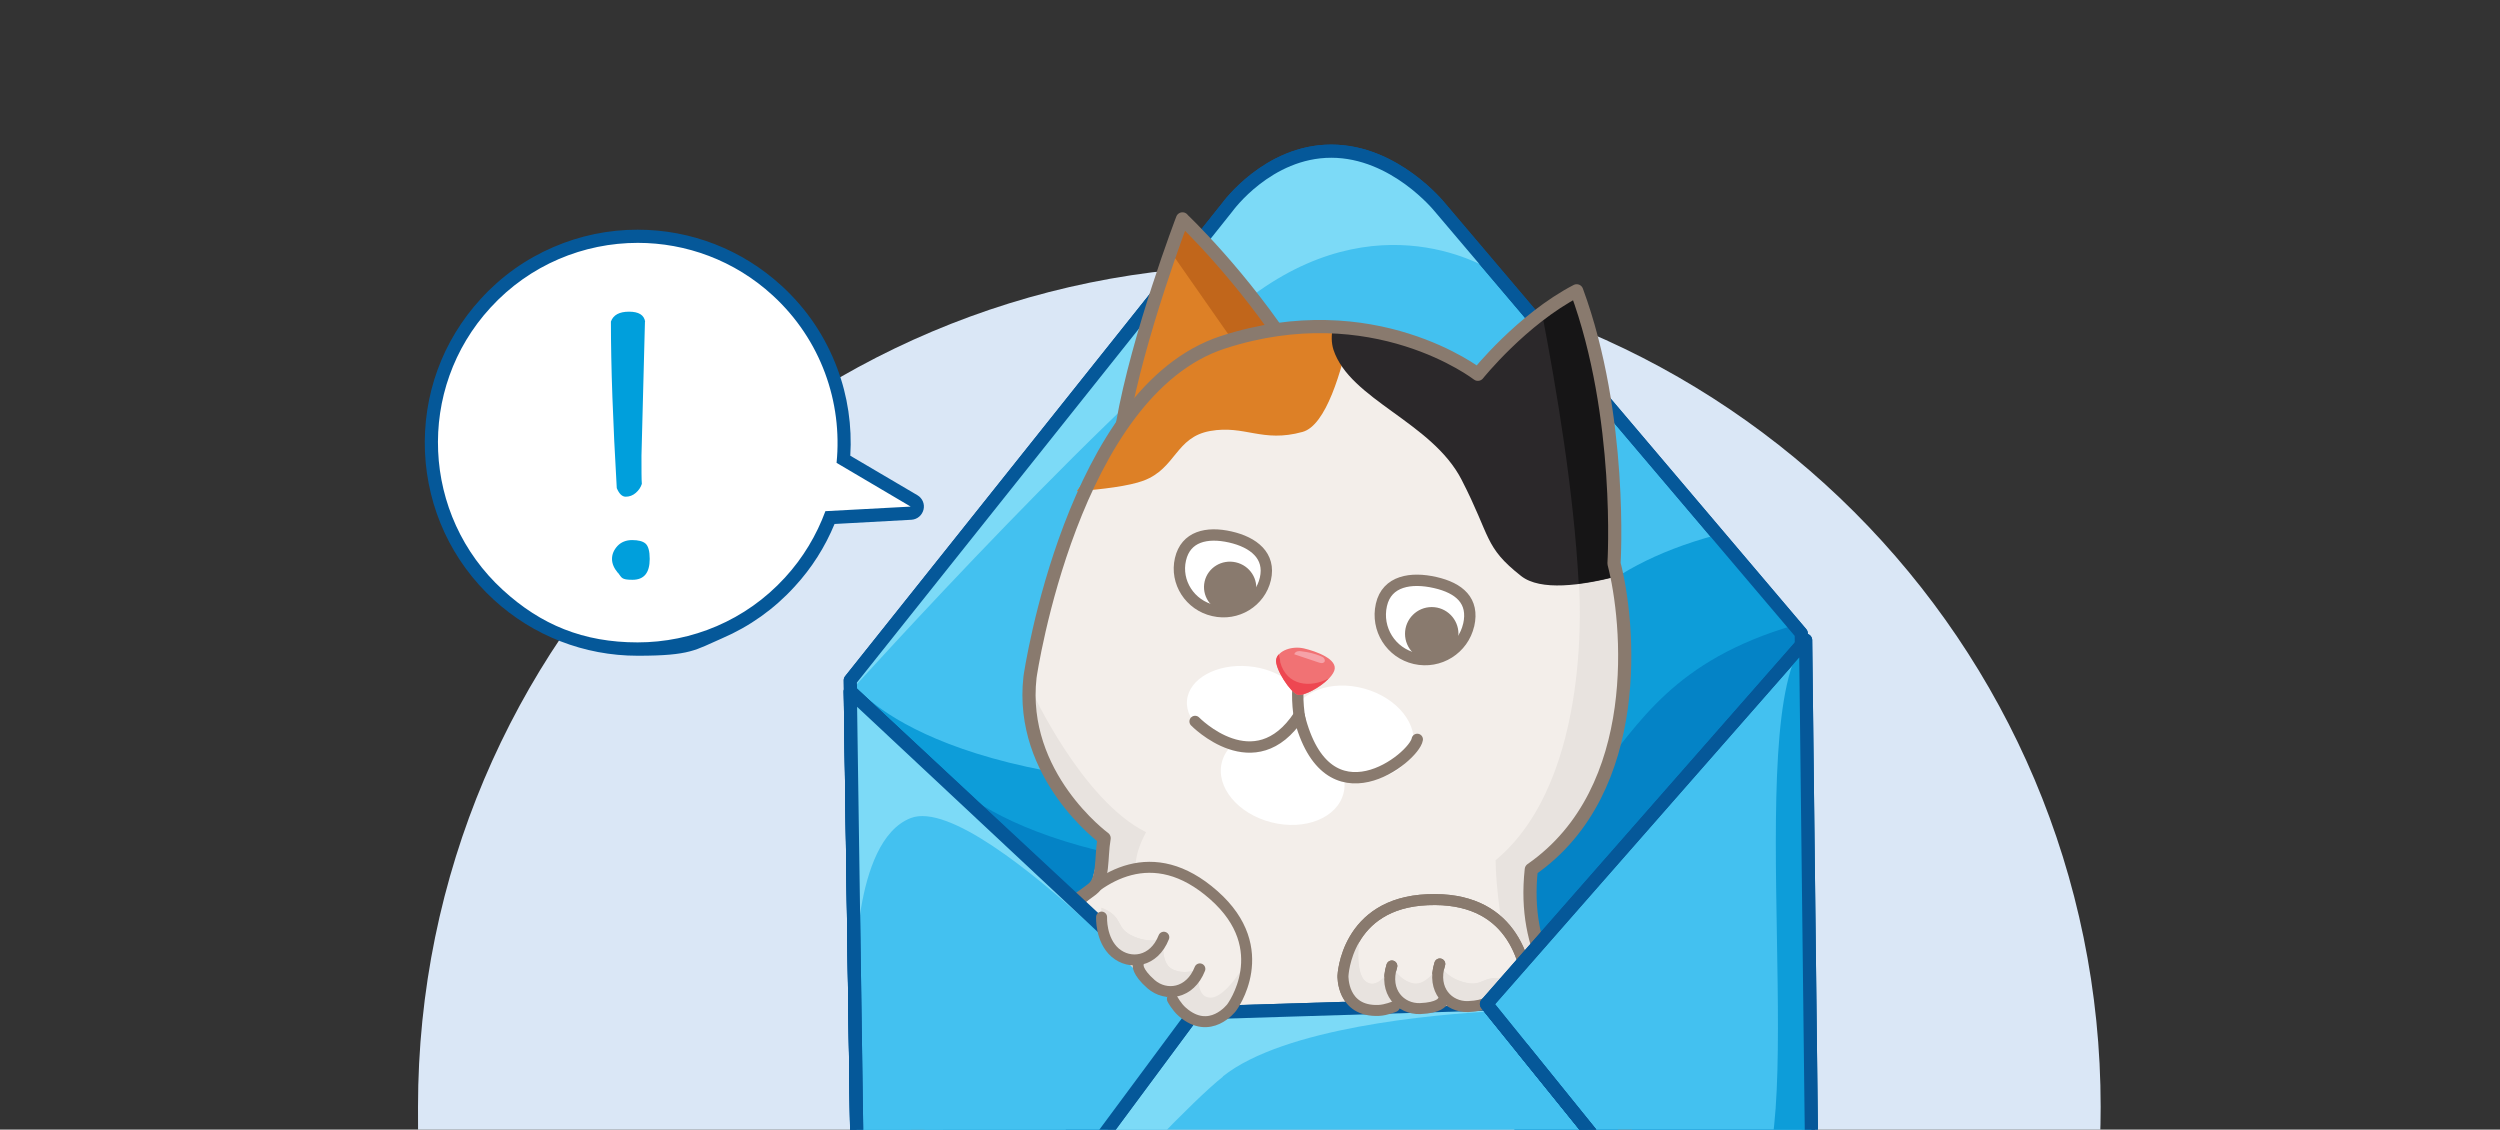 <?xml version="1.0" encoding="UTF-8"?>
<svg id="Layer_1" xmlns="http://www.w3.org/2000/svg" version="1.1" xmlns:xlink="http://www.w3.org/1999/xlink" viewBox="0 0 1366 617.2">
  <rect x="0" y="0" width="1366" height="617.2" fill="#333333" stroke="none"/>
  <!-- Generator: Adobe Illustrator 29.2.1, SVG Export Plug-In . SVG Version: 2.1.0 Build 116)  -->
  <defs>
    <style>
      .st0 {
        fill: #f6a2a8;
      }

      .st0, .st1, .st2 {
        fill-rule: evenodd;
      }

      .st3 {
        fill: #055899;
      }

      .st4 {
        fill: #dae7f6;
      }

      .st5 {
        fill: #0d9dd9;
      }

      .st6 {
        fill: #dd8026;
      }

      .st7 {
        fill: #2b282a;
      }

      .st8, .st9 {
        fill: #fff;
      }

      .st10 {
        stroke-width: 6px;
      }

      .st10, .st11, .st12, .st13, .st14, .st15, .st16, .st9 {
        stroke-linecap: round;
        stroke-linejoin: round;
      }

      .st10, .st11, .st12, .st14 {
        fill: none;
      }

      .st10, .st12, .st13, .st14, .st16, .st9 {
        stroke: #897a6e;
      }

      .st17 {
        fill: #009fdc;
      }

      .st11, .st12, .st15 {
        stroke-width: 7.2px;
      }

      .st11, .st15 {
        stroke: #055899;
      }

      .st13 {
        stroke-width: 6.2px;
      }

      .st13, .st16 {
        fill: #897a6e;
      }

      .st18 {
        fill: #7cdaf7;
      }

      .st19 {
        fill: #e8e3df;
      }

      .st1 {
        fill: #ee4751;
      }

      .st20 {
        fill: #f3eeea;
      }

      .st21 {
        fill: #0483c6;
      }

      .st22 {
        fill: #c0b5ab;
      }

      .st14, .st16, .st9 {
        stroke-width: 6.2px;
      }

      .st23 {
        fill: #161516;
      }

      .st15 {
        fill: #43c1f0;
      }

      .st2 {
        fill: #f17274;
      }

      .st24 {
        fill: #c1661b;
      }
    </style>
  </defs>
  <path class="st4" d="M672.6,724.9c189.3,0,355.8,9.7,452,24.3,15-45.4,23.2-93.9,23.2-144.4,0-253.9-205.8-459.7-459.7-459.7s-459.7,205.8-459.7,459.7,7.7,96.1,21.8,140.3c98.8-12.3,251.3-20.2,422.4-20.2h0Z"/>
  <ellipse class="st22" cx="688.4" cy="764.4" rx="586.7" ry="80.2"/>
  <path class="st15" d="M464.6,371.7l206.1-258.6s22-30.5,56.7-30.5,59.2,30.5,59.2,30.5l197.6,233,6.1,424.5-519.6,29.3-6.1-428.1h0Z"/>
  <path class="st5" d="M464.6,371.7l6.1,428.1,519.6-29.3-3.7-420.8-48.4-57.5c-139.3,37.4-76.9,137.8-256.8,138-179.9.2-216.8-58.5-216.8-58.5h0Z"/>
  <path class="st21" d="M984.2,346.1l-3.8-4.5c-132,38.6-73.8,136.2-251.2,136.4-179.9.2-216.8-58.5-216.8-58.5l5.4,377.7,472.5-26.6-6.1-424.5h0Z"/>
  <path class="st18" d="M464.6,377.8s152.6-169.3,223.5-219,129-9.8,129-9.8l-51.5-54.3c-10-6.5-23.1-12.2-38.2-12.2-34.8,0-56.7,30.5-56.7,30.5l-198.6,249.2-7.5,15.5h0Z"/>
  <path class="st11" d="M464.6,371.7l206.1-258.6s22-30.5,56.7-30.5,59.2,30.5,59.2,30.5l197.6,233,6.1,424.5-519.6,29.3-6.1-428.1h0Z"/>
  <path id="right_ear_border" class="st6" d="M646.1,119.6s-24.3,63.5-32.8,112.1c32.7-4.4,68.7-5,93.9-36.8-28.5-44.6-61.1-75.2-61.1-75.2h0Z"/>
  <path class="st24" d="M705.6,192.4c-28.1-43.3-59.5-72.8-59.5-72.8,0,0-2.7,6.9-6.5,17.9l38.7,55.4,27.3-.5Z"/>
  <path id="right_ear_border-2" class="st12" d="M646.1,119.6s-24.3,63.5-32.8,112.1c32.7-4.4,68.7-5,93.9-36.8-28.5-44.6-61.1-75.2-61.1-75.2h0Z"/>
  <path id="head_shape" class="st20" d="M807.5,204.4s-56.9-44.2-139.2-17.5-116.3,180.3-101.4,227.2c42.3,72.1,133.4,95,241.2,72.3,107.9-22.7,73.7-178.5,73.7-178.5,0,0,5-80.1-20.4-149-30,15.6-54,45.6-54,45.6h.1Z"/>
  <path class="st6" d="M588.4,268.4c13.7-1,28.5-2.8,36.5-5.8,17.7-6.7,17.4-23.7,36.3-27.1,19-3.4,28.5,6.6,50.5.5,12.8-3.5,21.4-32.8,26.4-56.8-20-2.1-43.6-.8-69.8,7.7-54.8,17.8-54.1,46.2-79.9,81.4h0Z"/>
  <path class="st20" d="M594.6,491.6c48.2-245.6,300.9-171.7,258.6-71-29.6,70.5-17.2,83.1-2,153.9,17.4,81.3-256,93.3-275.8,6.4s19.2-89.3,19.2-89.3h0Z"/>
  <path class="st19" d="M817.1,470.1c54.3-45,45.6-151.2,45.6-151.2,0,0-12.4-105.1,16.9-8.1,34.3,113.8-42.8,164.2-42.8,164.2l5.8,90.2-11.3,2.3s-14.1-69.4-14.1-97.5h-.1Z"/>
  <path class="st7" d="M881.9,307.9s5-80.1-20.4-149c-30,15.6-54,45.6-54,45.6,0,0-30.5-23.7-79.2-25.9-.9,4.5-.9,8.7.3,12.5,9,27.3,53.8,39.5,70,71s12.2,36.6,32.5,52.6c10.6,8.4,33.1,5.2,52.3.3-.8-4.5-1.5-7.1-1.5-7.1h0Z"/>
  <path class="st23" d="M842.5,170.9c7.9,41.1,17.4,97.2,20.1,148,6.9-.9,14-2.3,20.7-4.1-.8-4.5-1.5-7.1-1.5-7.1,0,0,5-80.1-20.4-149-6.7,3.5-13.1,7.7-18.9,12.1h0Z"/>
  <path class="st19" d="M598.8,483.5l21.9-9s-1.6-6.5,5.5-19.8c-35.1-17.4-62.7-77.7-62.7-77.7,0,0-4.1,48,39.8,80.9-1.5,19.6-4.5,25.6-4.5,25.6Z"/>
  <path id="outline_cat" class="st12" d="M890.3,763.3c34-196.2-63.5-196.4-53.6-288.2,62.6-43.5,53.4-135.9,45.2-167.2,0,0,5-80.1-20.4-149-30,15.6-54,45.6-54,45.6,0,0-56.9-44.2-139.2-17.5s-105.3,181.2-105.5,183c-6.1,53.9,40.5,88,40.5,88-1.9,10.9,0,22.9-6.6,27.9-47.3,36-62,14.1-96.3,134.8-39.7,139.7,389.9,142.7,389.9,142.7h0Z"/>
  <g>
    <ellipse class="st8" cx="738.8" cy="400.3" rx="25" ry="34.2" transform="translate(154.6 1004.3) rotate(-74.4)"/>
    <ellipse class="st8" cx="680.3" cy="385.6" rx="21.6" ry="31.9" transform="translate(235.8 1028.9) rotate(-84.9)"/>
    <ellipse class="st8" cx="700.9" cy="425" rx="25.1" ry="34.3" transform="translate(115.9 999.2) rotate(-75.7)"/>
    <path class="st14" d="M712.5,360.3s-5.9,11.6-2.2,33.4"/>
    <path class="st2" d="M709.2,379.7c-3.8-.9-12.8-14.4-11.8-19.4,1-4.9,8.7-7.5,15.1-6,6.4,1.5,19,5.9,16.5,12.3s-15.9,14-19.8,13.1Z"/>
    <path class="st1" d="M699.5,361.8c3.6,13,16.4,14.2,26.5,8.9-4.9,5.1-13.8,9.7-16.9,8.9-3.8-.9-12.8-14.4-11.8-19.4.2-1,.7-1.9,1.4-2.7.3,1.4.8,2.8.8,4.1v.2Z"/>
    <path class="st0" d="M723.5,361.8c-.7.8-1.9.5-2.9.2-4.5-1.5-9-3-13.4-4.5.2-.8.9-1.4,1.7-1.6s1.6-.2,2.4,0c3.5.4,6.9,1.2,10.1,2.5.7.3,1.5.6,2,1.2s.7,1.6.2,2.2h0Z"/>
  </g>
  <path class="st14" d="M653,394.2s32.6,33.5,56.8-3.2c15.2,61.2,62.9,23,64.6,13"/>
  <path class="st9" d="M802.5,341.4c-3,13.2-16.1,21.4-29.3,18.4s-21.4-16.1-18.4-29.3c3-13.2,16.3-15.2,29.4-12.2,13.2,3,21.3,10,18.3,23.2h0Z"/>
  <circle class="st16" cx="782.3" cy="346.3" r="11.5"/>
  <path class="st9" d="M691.4,316.3c-2.9,12.5-15.6,20.3-28.4,17.3-12.8-2.9-20.9-15.5-18-28s14.4-15.1,27.2-12.2,22.1,10.3,19.2,22.9h0Z"/>
  <ellipse class="st13" cx="672.1" cy="320.9" rx="10.9" ry="11.2" transform="translate(209.3 904.4) rotate(-77.1)"/>
  <path class="st20" d="M835.7,547c-1-23.8-11-57.2-55.7-55.3-44.7,1.8-46.3,41.6-46.3,41.6,0,0-.7,19.7,19.5,18.9,4.2-.2,8.6-2.1,8.6-2.1,0,0,55.4-2.3,73.9-3h0Z"/>
  <path class="st20" d="M760.5,527.8c-4.5,14.2,4.8,23.6,15.4,23.3,10.6-.4,12.2-3.8,12.2-3.8"/>
  <path class="st20" d="M786.7,526.7c-4.5,14.2,4.8,23.6,15.4,23.3,10.6-.4,12.2-3.8,12.2-3.8"/>
  <path class="st19" d="M743.2,508.5s-4,23,3.3,27.9c7.2,4.9,14-8.7,14-8.7,0,0,4.1,8.1,11.8,9.6s14.4-10.7,14.4-10.7c0,0,2.3,7.1,13.1,10,10.8,3,10.2-4.1,21.4-1.7,11.2,2.5,14.6,11.9,14.6,11.9,0,0-80.9,4.9-93.2,4-22.4-21.6.7-42.5.7-42.5v.2Z"/>
  <path class="st10" d="M812.2,547.9c9.5-.4,18.1-.7,23.6-1-1-23.8-11-57.2-55.7-55.3-44.7,1.8-46.3,41.6-46.3,41.6,0,0-.7,19.7,19.5,18.9,4.2-.2,8.6-2.1,8.6-2.1"/>
  <path class="st10" d="M760.5,527.8c-4.5,14.2,4.8,23.6,15.4,23.3,10.6-.4,12.2-3.8,12.2-3.8"/>
  <path class="st10" d="M786.7,526.7c-4.5,14.2,4.8,23.6,15.4,23.3,10.6-.4,12.2-3.8,12.2-3.8"/>
  <g>
    <path class="st8" d="M348.4,354.6c-28.3,0-55.3-10.5-76.1-29.6-45.8-42-49-113.5-6.9-159.3,21.3-23.2,51.6-36.6,83.2-36.6s55.3,10.5,76.1,29.6c25.9,23.8,39,57.3,36.2,92.2l38.6,22.8c1.4.8,2,2.4,1.7,3.9s-1.7,2.6-3.3,2.7l-44.3,2.4c-5.1,13-12.4,24.9-21.9,35.2-21.3,23.2-51.6,36.6-83.1,36.6h-.2Z"/>
    <path class="st3" d="M348.5,132.7c26.3,0,52.8,9.5,73.7,28.7,26.4,24.2,38.2,58.4,34.9,91.5l40.5,23.9-46.6,2.5c-4.8,13-12.1,25.4-22.1,36.3-21.5,23.5-51,35.4-80.5,35.4s-52.8-9.5-73.7-28.7c-44.4-40.7-47.5-109.8-6.7-154.2,21.5-23.5,51-35.4,80.5-35.4M348.5,125.5c-16,0-31.5,3.2-46.1,9.5-15.1,6.5-28.5,16-39.7,28.3-21,22.9-31.8,52.6-30.5,83.7,1.4,31,14.7,59.7,37.6,80.7,21.5,19.7,49.4,30.6,78.6,30.6s31.5-3.2,46.1-9.5c15.1-6.5,28.5-16,39.7-28.3,9.3-10.1,16.6-21.6,21.8-34.2l42-2.3c3.2-.2,5.8-2.4,6.6-5.5s-.6-6.3-3.3-7.9l-36.7-21.6c1-16.2-1.4-32.6-7.1-47.7-6.5-17.4-16.7-32.6-30.5-45.2-21.5-19.7-49.4-30.6-78.6-30.6h.1Z"/>
  </g>
  <path class="st17" d="M352.4,175.8l-1.9,73.2c0,7.9,0,13,.2,15.4-.6,1.9-1.7,3.5-3.3,4.9-1.6,1.4-3.5,2.1-5.5,2.1s-3.6-1.6-4.9-4.7c-2.1-36-3.2-66.4-3.2-91,1.3-3.6,4.6-5.4,9.9-5.4s8.2,1.8,8.8,5.4Z"/>
  <path class="st17" d="M337.6,313c-2.1-2.5-3.2-5-3.2-7.6s1-4.9,3-7.1c2-2.1,4.7-3.2,8-3.2s5.8.6,7.3,1.9c1.5,1.3,2.3,4.1,2.3,8.4,0,7.6-3.1,11.4-9.4,11.4s-5.8-1.2-7.9-3.8Z"/>
  <polygon class="st15" points="652.4 553.5 812.2 548.6 991.5 770.6 470.7 798.7 652.4 553.5"/>
  <path class="st18" d="M668.1,588.2c33.5-26.8,115.6-33.9,147.3-35.6l-3.2-4-159.8,4.9-181.7,245.2h2.2c46.2-52.8,161.9-183.8,195.3-210.4h0Z"/>
  <polygon class="st11" points="652.4 553.5 812.2 548.6 991.5 770.6 470.7 798.7 652.4 553.5"/>
  <polygon class="st15" points="464.6 377.8 652.4 553.5 470.7 798.7 464.6 377.8"/>
  <path class="st19" d="M823.4,535.7c-.7-.2-1.4-.5-2.2-.6-11.2-2.5-10.6,4.6-21.4,1.7-10.8-3-13.1-10-13.1-10,0,0-6.7,12.2-14.4,10.7s-11.8-9.6-11.8-9.6c0,0-6.8,13.7-14,8.7-7.2-4.9-3.3-27.9-3.3-27.9,0,0-23.1,20.9-.7,42.5,8,.6,45-1.3,70-2.7,3.7-4.3,7.3-8.5,10.9-12.6v-.2Z"/>
  <path class="st10" d="M760.5,527.8c-4.5,14.2,4.8,23.6,15.4,23.3,10.6-.4,12.2-3.8,12.2-3.8"/>
  <path class="st10" d="M786.7,526.7c-4.5,14.2,4.8,23.6,15.4,23.3,10.6-.4,12.2-3.8,12.2-3.8"/>
  <path class="st10" d="M812.2,547.9c9.5-.4,18.1-.7,23.6-1-1-23.8-11-57.2-55.7-55.3-44.7,1.8-46.3,41.6-46.3,41.6,0,0-.7,19.7,19.5,18.9,4.2-.2,8.6-2.1,8.6-2.1"/>
  <path class="st19" d="M601.8,496c.7.3,1.4.6,2.1.9,10.3,5.1,5.3,10.3,15.6,14.8,10.3,4.5,16.5.4,16.5.4,0,0-2.5,13.7,4.4,17.4,6.9,3.6,15.2,0,15.2,0,0,0-3.3,14.9,5.4,15.6,8.7.7,20.1-19.6,20.1-19.6,0,0,4.8,30.8-26.2,33.4-6.6-4.6-34.2-29.4-52.6-46.2-.2-5.6-.3-11.2-.5-16.7Z"/>
  <path class="st10" d="M602.8,512.6c-7.1-6.3-13.6-12-17.7-15.6,15.7-17.8,44.6-37.5,78.1-7.9,33.6,29.6,9.8,61.4,9.8,61.4,0,0-11.8,15.7-27,2.4-3.2-2.8-5.4-7-5.4-7"/>
  <polyline class="st15" points="470.7 798.7 464.6 377.8 633.1 534.5"/>
  <path class="st18" d="M467,523.9c0,1.1,0,2.2.2,3.3,1,10.9-2.3-67.4,30.4-80.2,20.4-8,66.5,29.3,98.3,58.5l-131.3-127.7,2.4,146.1h0Z"/>
  <polyline class="st11" points="470.7 798.7 464.6 377.8 623 526"/>
  <path class="st19" d="M601.8,496c.7.3,1.4.6,2.1.9,10.3,5.1,5.3,10.3,15.6,14.8,10.3,4.5,16.5.4,16.5.4,0,0-2.5,13.7,4.4,17.4,6.9,3.6,15.2,0,15.2,0,0,0-6.9,20.6-26.6,8.4-6.6-4.6-8.2-8.3-26.6-25.1-.2-5.6-.3-11.2-.5-16.7h-.1Z"/>
  <path class="st10" d="M635.9,512.1c-5.4,13.8-18.6,15.3-26.6,8.4-8-7-7.4-19.4-7.4-19.4"/>
  <path class="st10" d="M655.6,529.4c-5.4,13.8-18.6,15.3-26.6,8.4-8-7-7.1-10.6-7.1-10.6"/>
  <polygon class="st15" points="986.6 349.8 812.2 548.6 991.5 770.6 986.6 349.8"/>
  <path class="st5" d="M812.2,726.7c-68.6,17-226.6-11.3-340.1,71.9l519.4-28-103.2-127.8c13.5,41.4,2.8,64.2-76.1,83.8h0Z"/>
  <polyline class="st11" points="470.7 798.7 991.5 770.6 832.3 573.5"/>
  <path class="st5" d="M888.3,642.8s30,25.3,66.6,10.7-4.5-262.5,31.7-303.7l4.9,420.8-103.2-127.8Z"/>
  <polygon class="st11" points="986.6 349.8 812.2 548.6 991.5 770.6 986.6 349.8"/>
</svg>